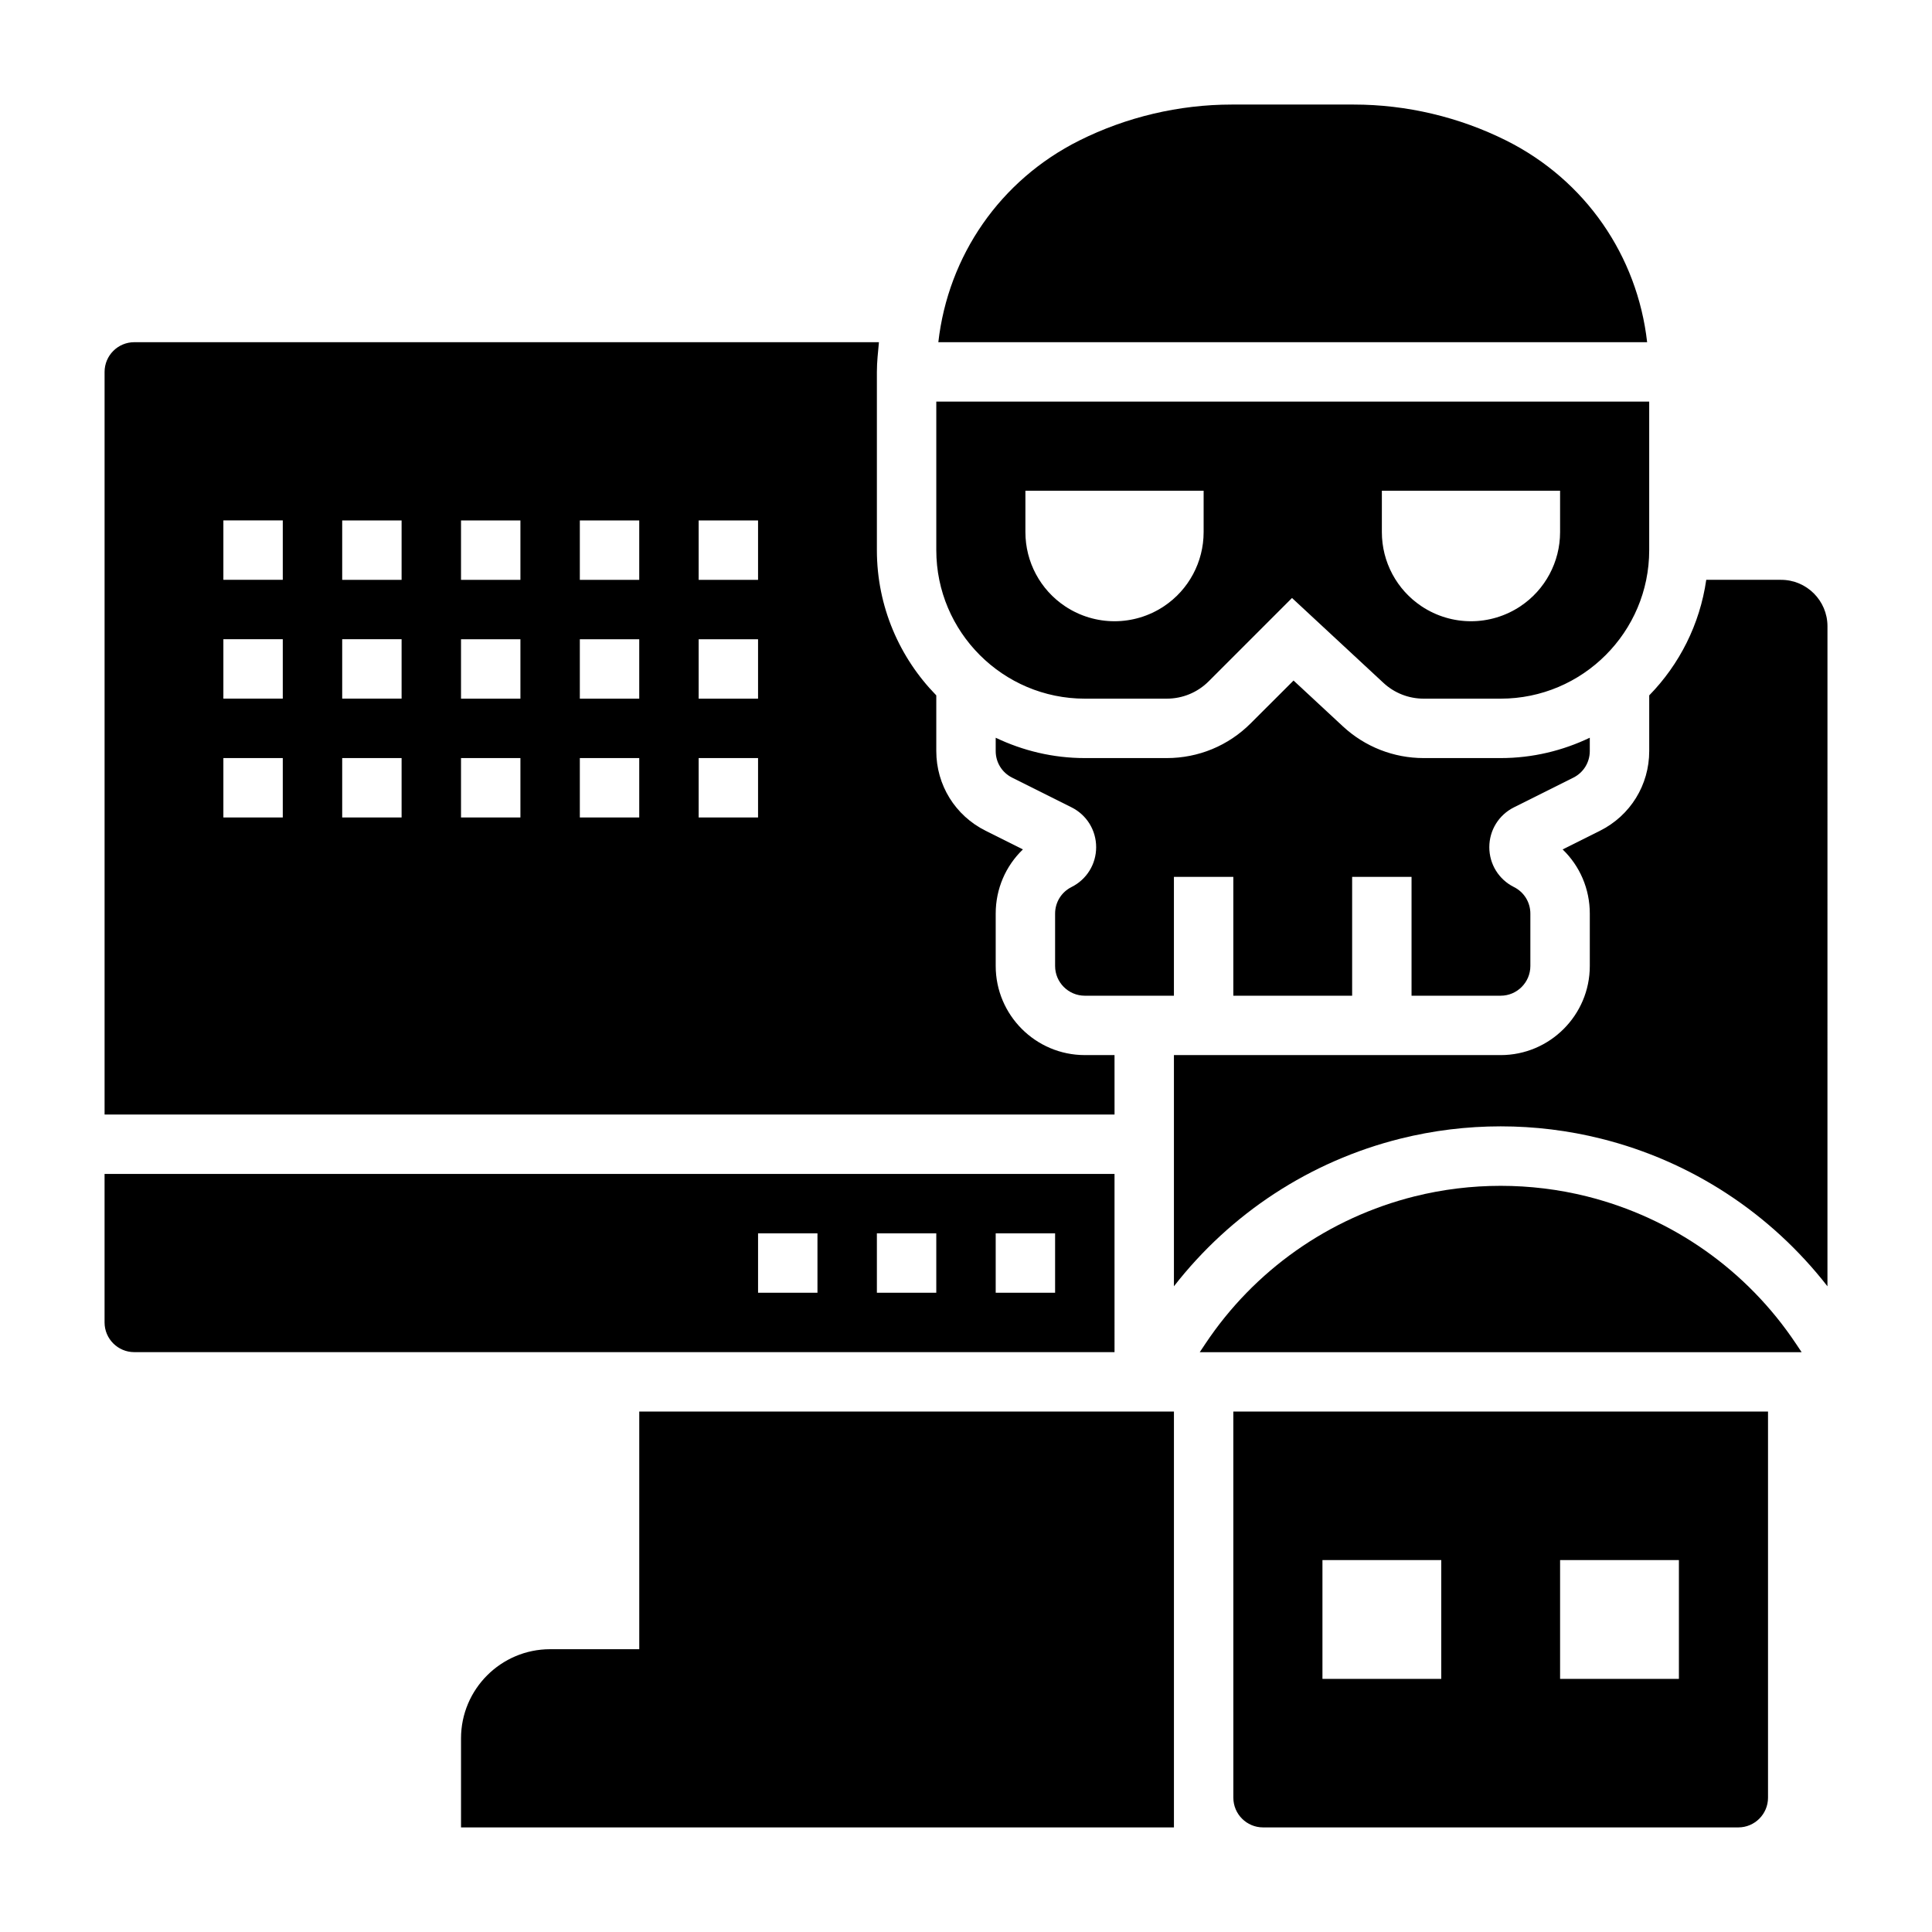 <?xml version="1.0" encoding="UTF-8"?>
<!-- Uploaded to: ICON Repo, www.iconrepo.com, Generator: ICON Repo Mixer Tools -->
<svg fill="#000000" width="800px" height="800px" version="1.1" viewBox="144 144 512 512" xmlns="http://www.w3.org/2000/svg">
 <g>
  <path d="m439.36 455.1h-267.65v39.359c0 4.344 3.535 7.871 7.871 7.871h259.78zm-78.723 31.488h-15.742v-15.742h15.742zm31.488 0h-15.742v-15.742h15.742zm31.488 0h-15.742v-15.742h15.742z"/>
  <path d="m439.36 423.61h-7.871c-13.02 0-23.617-10.598-23.617-23.617v-13.887c0-6.559 2.652-12.625 7.211-17.004l-9.895-4.945c-8.062-4.027-13.062-12.125-13.062-21.125v-14.75c-9.723-9.941-15.742-23.523-15.742-38.496v-47.23c0-2.66 0.309-5.258 0.543-7.871h-197.34c-4.336 0-7.871 3.535-7.871 7.871v196.8h267.65zm-220.42-62.977h-15.742v-15.742h15.742zm0-31.488h-15.742v-15.742h15.742zm0-31.484h-15.742v-15.742h15.742zm31.488 62.973h-15.742v-15.742h15.742zm0-31.488h-15.742v-15.742h15.742zm0-31.484h-15.742v-15.742h15.742zm31.488 62.973h-15.742v-15.742h15.742zm0-31.488h-15.742v-15.742h15.742zm0-31.484h-15.742v-15.742h15.742zm31.488 62.973h-15.742v-15.742h15.742zm0-31.488h-15.742v-15.742h15.742zm0-31.484h-15.742v-15.742h15.742zm31.488 62.973h-15.742v-15.742h15.742zm0-31.488h-15.742v-15.742h15.742zm0-31.484h-15.742v-15.742h15.742z"/>
  <path d="m545.22 357.95 15.742-7.871c2.676-1.34 4.348-4.039 4.348-7.039v-3.535c-7.172 3.426-15.156 5.394-23.617 5.394h-20.395c-7.973 0-15.586-2.992-21.426-8.414l-13.074-12.137-11.336 11.328c-5.949 5.949-13.859 9.223-22.273 9.223h-21.703c-8.461 0-16.445-1.969-23.617-5.391v3.535c0 3 1.668 5.699 4.352 7.039l15.742 7.871c4.023 2.008 6.527 6.062 6.527 10.562 0 4.504-2.504 8.551-6.535 10.562-2.672 1.34-4.344 4.039-4.344 7.039v13.887c0 4.336 3.535 7.871 7.871 7.871h23.617v-31.488h15.742v31.488h31.488v-31.488h15.742v31.488h23.617c4.336 0 7.871-3.535 7.871-7.871v-13.887c0-3-1.668-5.699-4.352-7.039-4.023-2.008-6.527-6.062-6.527-10.562 0.004-4.504 2.508-8.551 6.539-10.566z"/>
  <path d="m543.16 181.24c-12.469-6.234-26.434-9.531-40.383-9.531h-32.363c-13.949 0-27.914 3.297-40.383 9.531-21.004 10.5-34.758 30.543-37.363 53.445h187.84c-2.598-22.902-16.352-42.945-37.344-53.445z"/>
  <path d="m431.49 329.15h21.703c4.203 0 8.164-1.637 11.141-4.613l22.059-22.066 24.199 22.465c2.914 2.723 6.719 4.215 10.707 4.215h20.398c21.703 0 39.359-17.656 39.359-39.359v-39.359h-188.93v39.359c0 21.703 17.66 39.359 39.363 39.359zm78.719-55.102h47.23v10.973c0 7.894-3.945 15.273-10.516 19.648-7.934 5.289-18.262 5.289-26.199 0-6.57-4.375-10.516-11.746-10.516-19.648zm-94.465 0h47.23v10.973c0 7.894-3.945 15.273-10.516 19.648-7.934 5.289-18.262 5.289-26.199 0-6.57-4.375-10.516-11.746-10.516-19.648z"/>
  <path d="m439.36 518.08h-125.95v62.977h-23.617c-13.02 0-23.617 10.598-23.617 23.617v23.617h188.93v-110.21z"/>
  <path d="m616.01 297.66h-19.836c-1.699 11.832-7.133 22.457-15.113 30.621v14.762c0 8.996-5 17.09-13.051 21.121l-9.895 4.945c4.543 4.363 7.199 10.441 7.199 17v13.887c0 13.02-10.598 23.617-23.617 23.617l-86.594-0.004v61.27c15.035-19.316 36.016-33.117 59.953-39.109 17.43-4.367 35.855-4.367 53.285 0 23.938 5.992 44.91 19.789 59.953 39.109l0.004-174.94c-0.008-6.769-5.519-12.277-12.289-12.277z"/>
  <path d="m564.52 461.05c-14.934-3.723-30.715-3.723-45.641 0-22.766 5.699-42.469 19.578-55.473 39.102l-1.457 2.188h159.5l-1.465-2.188c-13.008-19.523-32.703-33.402-55.469-39.102z"/>
  <path d="m470.85 620.41c0 4.344 3.535 7.871 7.871 7.871h125.95c4.336 0 7.871-3.527 7.871-7.871v-102.34h-141.7zm86.59-62.977h31.488v31.488h-31.488zm-62.977 0h31.488v31.488h-31.488z"/>
 </g>
</svg>